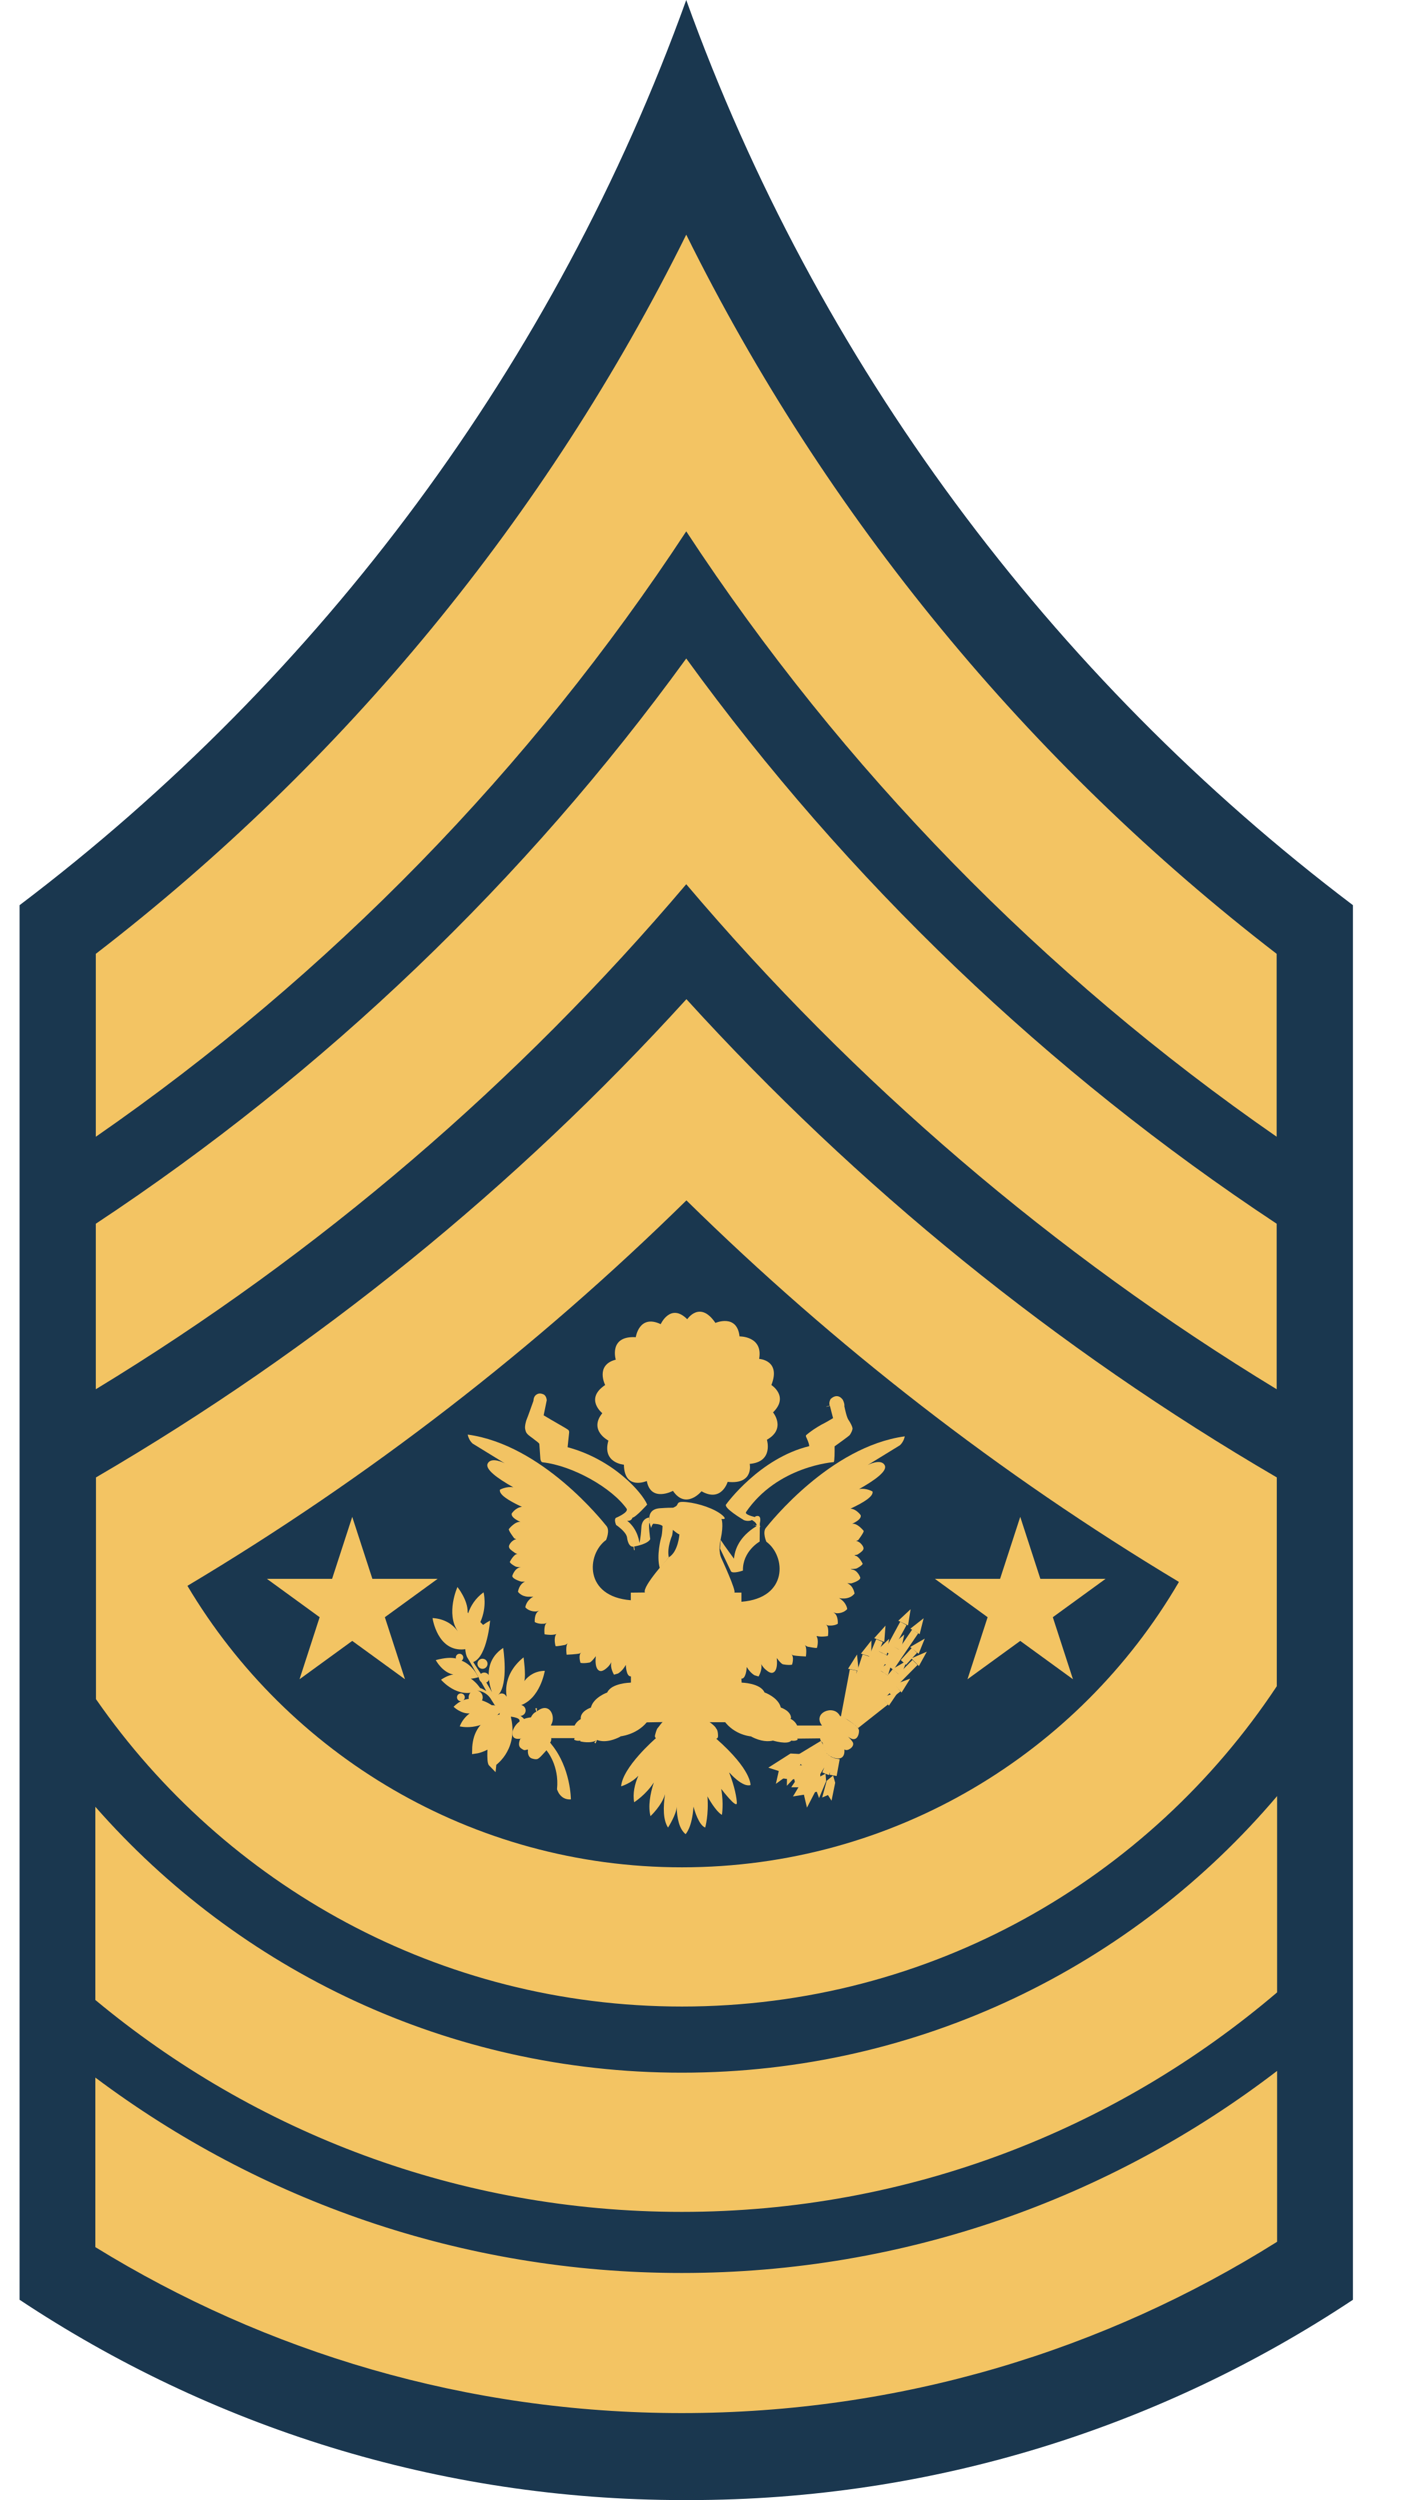 <?xml version="1.0" encoding="utf-8"?>
<!-- Generator: Adobe Illustrator 16.0.0, SVG Export Plug-In . SVG Version: 6.00 Build 0)  -->
<!DOCTYPE svg PUBLIC "-//W3C//DTD SVG 1.1//EN" "http://www.w3.org/Graphics/SVG/1.1/DTD/svg11.dtd">
<svg version="1.1"
	 id="svg6659" xmlns:inkscape="http://www.inkscape.org/namespaces/inkscape" xmlns:sodipodi="http://sodipodi.sourceforge.net/DTD/sodipodi-0.dtd" sodipodi:docname="Army-USA-OR-09a.svg" inkscape:version="0.48.4 r9939" xmlns:dc="http://purl.org/dc/elements/1.1/" xmlns:cc="http://creativecommons.org/ns#" xmlns:rdf="http://www.w3.org/1999/02/22-rdf-syntax-ns#" xmlns:svg="http://www.w3.org/2000/svg"
	 xmlns="http://www.w3.org/2000/svg" xmlns:xlink="http://www.w3.org/1999/xlink" x="0px" y="0px" width="50px" height="87.563px"
	 viewBox="21.719 43.115 50 87.563" enable-background="new 21.719 43.115 50 87.563" xml:space="preserve">
<sodipodi:namedview  id="namedview54" inkscape:window-maximized="0" inkscape:current-layer="svg6659" inkscape:window-y="0" inkscape:window-x="0" fit-margin-bottom="0" fit-margin-right="0" inkscape:window-height="480" inkscape:window-width="640" inkscape:pageshadow="2" inkscape:pageopacity="0" fit-margin-top="0" objecttolerance="10" borderopacity="1" showgrid="false" bordercolor="#666666" inkscape:cy="87.562534" pagecolor="#ffffff" inkscape:cx="46.719001" inkscape:zoom="1.3111111" guidetolerance="10" fit-margin-left="0" gridtolerance="10">
	</sodipodi:namedview>
<path id="path7798_1_" inkscape:connector-curvature="0" fill="#1A374F" d="M45.764,43.115
	c-4.578,12.712-12.778,23.695-23.359,31.703v48.844c6.671,4.428,14.664,7.016,23.265,7.016c0.032,0,0.063,0,0.094,0
	c0.031,0,0.063,0,0.094,0c8.602,0,16.594-2.588,23.266-7.016V74.818C58.541,66.811,50.342,55.828,45.764,43.115z"/>
<path id="path7800_1_" inkscape:connector-curvature="0" fill="#F3C463" d="M45.77,78.11c-5.984,6.582-12.957,12.241-20.688,16.75
	v7.766c4.515,6.504,12.018,10.766,20.531,10.766c8.709,0,16.363-4.46,20.843-11.219V94.86C58.727,90.352,51.754,84.692,45.77,78.11z
	 M45.77,85.157c5.193,5.101,10.975,9.593,17.25,13.359c0.003,0.001-0.002,0.015,0,0.016c-3.494,5.979-9.984,9.984-17.406,9.984
	c-7.365,0-13.815-3.955-17.328-9.859C34.647,94.863,40.516,90.318,45.77,85.157L45.77,85.157z"/>
<path id="path7802_1_" inkscape:connector-curvature="0" fill="#F3C463" d="M66.467,106.021c-5.018,5.918-12.498,9.688-20.86,9.688
	c-8.187,0-15.538-3.607-20.547-9.313v6.766c5.575,4.634,12.735,7.422,20.547,7.422c7.956,0,15.239-2.899,20.86-7.688V106.021
	L66.467,106.021z"/>
<path id="path7804_1_" inkscape:connector-curvature="0" fill="#F3C463" d="M66.467,115.646c-5.785,4.433-13.016,7.078-20.86,7.078
	c-7.708,0-14.816-2.549-20.547-6.844v5.938c5.979,3.683,13.012,5.813,20.547,5.813c7.661,0,14.815-2.203,20.86-6V115.646
	L66.467,115.646z"/>
<path id="path7806_1_" inkscape:connector-curvature="0" fill="#F3C463" d="M45.764,51.334
	c-4.901,9.895-12.015,18.511-20.688,25.188v6.407c8.182-5.668,15.221-12.875,20.688-21.204C51.23,70.053,58.27,77.26,66.451,82.928
	v-6.406C57.779,69.845,50.664,61.229,45.764,51.334z"/>
<path id="path7808_1_" inkscape:connector-curvature="0" fill="#F3C463" d="M45.764,66.178
	c-5.642,7.776-12.661,14.492-20.688,19.797v5.797c7.819-4.752,14.8-10.741,20.688-17.688c5.887,6.947,12.869,12.936,20.688,17.688
	v-5.797C58.424,80.67,51.406,73.954,45.764,66.178z"/>
<g id="g3682" transform="translate(-3.208,-2.383)">
	<path id="path6670" inkscape:connector-curvature="0" fill="#F2C363" d="M51.798,95.924c0.688-0.387,0.215-0.959,0.215-0.959
		c0.572-0.558-0.058-0.958-0.058-0.958c0.345-0.873-0.429-0.916-0.429-0.916c0.143-0.802-0.687-0.787-0.687-0.787
		c-0.087-0.802-0.845-0.472-0.845-0.472c-0.544-0.802-0.987-0.129-0.987-0.129c-0.586-0.587-0.93,0.172-0.93,0.172
		c-0.758-0.358-0.873,0.457-0.873,0.457c-0.958-0.057-0.701,0.787-0.701,0.787c-0.73,0.187-0.372,0.888-0.372,0.888
		c-0.729,0.486-0.1,0.987-0.1,0.987c-0.487,0.601,0.214,0.959,0.214,0.959c-0.229,0.787,0.543,0.844,0.543,0.844
		c0.014,0.916,0.802,0.572,0.802,0.572c0.143,0.76,0.916,0.345,0.916,0.345c0.458,0.672,1.001,0.014,1.001,0.014
		c0.701,0.401,0.916-0.329,0.916-0.329c0.929,0.1,0.773-0.63,0.773-0.63C52.041,96.697,51.798,95.924,51.798,95.924"/>
	<path id="path6672" inkscape:connector-curvature="0" fill="none" stroke="#F2C363" stroke-width="0.25" d="M41.508,104.992
		L41.508,104.992L41.508,104.992z M45.828,106.434c0,0,0.005,0.004,0.015,0.008"/>
	<path id="path6674" inkscape:connector-curvature="0" fill="#F2C363" d="M41.833,103.947c0.098,0,0.177-0.079,0.177-0.177
		c0-0.097-0.08-0.177-0.177-0.177s-0.177,0.08-0.177,0.177C41.657,103.868,41.736,103.947,41.833,103.947L41.833,103.947z"/>
	<path id="path6676" inkscape:connector-curvature="0" fill="#F2C363" d="M41.029,103.684c0.072,0,0.131-0.06,0.131-0.132
		c0-0.073-0.059-0.132-0.131-0.132c-0.073,0-0.132,0.059-0.132,0.132C40.897,103.624,40.956,103.684,41.029,103.684L41.029,103.684z
		"/>
	<path id="path6678" inkscape:connector-curvature="0" fill="#F2C363" d="M41.894,104.442c0.101,0,0.182-0.081,0.182-0.182
		s-0.082-0.182-0.182-0.182s-0.182,0.081-0.182,0.182S41.793,104.442,41.894,104.442L41.894,104.442z"/>
	<path id="path6680" inkscape:connector-curvature="0" fill="#F2C363" d="M41.076,105.081c0.075,0,0.136-0.063,0.136-0.137
		c0-0.075-0.062-0.137-0.136-0.137c-0.076,0-0.137,0.062-0.137,0.137C40.939,105.018,40.999,105.081,41.076,105.081L41.076,105.081z
		"/>
	<path id="path6682" inkscape:connector-curvature="0" fill="#F2C363" d="M41.594,105.068c0.066,0,0.122-0.054,0.122-0.121
		s-0.055-0.121-0.122-0.121c-0.067,0-0.122,0.054-0.122,0.121S41.527,105.068,41.594,105.068L41.594,105.068z"/>
	<path id="path6684" inkscape:connector-curvature="0" fill="none" stroke="#F2C363" stroke-width="0.25" d="M41.594,105.068
		c0.066,0,0.122-0.054,0.122-0.121s-0.055-0.121-0.122-0.121c-0.067,0-0.122,0.054-0.122,0.121S41.527,105.068,41.594,105.068
		L41.594,105.068z"/>
	<path id="path6686" inkscape:connector-curvature="0" fill="#F2C363" d="M42.506,105.164c0.097,0,0.177-0.079,0.177-0.177
		s-0.08-0.178-0.177-0.178c-0.098,0-0.177,0.08-0.177,0.178S42.408,105.164,42.506,105.164L42.506,105.164z"/>
	<path id="path6688" inkscape:connector-curvature="0" fill="none" stroke="#F2C363" stroke-width="0.25" d="M42.795,105.397
		c0.107,0,0.193-0.087,0.193-0.193c0-0.105-0.086-0.191-0.193-0.191c-0.105,0-0.192,0.086-0.192,0.191
		C42.603,105.311,42.689,105.397,42.795,105.397L42.795,105.397z"/>
	<path id="path6690" inkscape:connector-curvature="0" fill="#F2C363" d="M43.154,105.596c0.106,0,0.191-0.086,0.191-0.191
		c0-0.106-0.085-0.192-0.191-0.192c-0.107,0-0.193,0.086-0.193,0.192C42.96,105.51,43.047,105.596,43.154,105.596L43.154,105.596z"
		/>
	<path id="path6692" inkscape:connector-curvature="0" fill="#F2C363" d="M42.606,105.721c0.097,0,0.177-0.08,0.177-0.178
		c0-0.097-0.08-0.177-0.177-0.177c-0.098,0-0.177,0.079-0.177,0.177C42.429,105.642,42.509,105.721,42.606,105.721L42.606,105.721z"
		/>
	<path id="path6694" inkscape:connector-curvature="0" fill="none" stroke="#F2C363" stroke-width="0.25" d="M47.123,99.668
		l0.024-0.004 M51.441,98.923c-0.001,0.008-0.002,0.015-0.005,0.022 M54.004,94.725l0.003,0.011 M53.538,102.804
		c-0.004-0.007-0.008-0.013-0.014-0.018 M51.093,103.874v0.011"/>
	<polygon id="polygon6696" fill="#F2C363" points="54.956,103.445 54.956,103.445 54.642,103.945 55.013,104.017 	"/>
	<polygon id="polygon6698" fill="#F2C363" points="56.834,101.859 56.834,101.859 56.402,102.262 56.743,102.426 	"/>
	<polygon id="polygon6700" fill="#F2C363" points="57.291,102.175 57.291,102.175 56.825,102.54 57.15,102.733 	"/>
	<polygon id="polygon6702" fill="#F2C363" points="55.46,102.952 55.46,102.952 55.093,103.415 55.454,103.527 	"/>
	<polygon id="polygon6704" fill="#F2C363" points="56.394,104.762 56.394,104.762 55.831,104.944 56.072,105.238 	"/>
	<polygon id="polygon6706" fill="#F2C363" points="56.82,104.29 56.82,104.29 56.265,104.495 56.517,104.778 	"/>
	<polygon id="polygon6708" fill="#F2C363" points="57.402,103.346 57.402,103.346 56.859,103.581 57.124,103.85 	"/>
	<polygon id="polygon6710" fill="#F2C363" points="57.33,102.888 57.33,102.888 56.818,103.184 57.115,103.42 	"/>
	<polygon id="polygon6712" fill="#F2C363" points="55.954,102.434 55.954,102.434 55.558,102.873 55.911,103.006 	"/>
	<polygon id="polygon6714" fill="#F2C363" points="56.081,102.896 56.081,102.896 55.655,103.305 55.997,103.464 	"/>
	<polygon id="polygon6716" fill="#F2C363" points="56.61,102.747 56.61,102.747 56.161,103.131 56.495,103.31 	"/>
	<polygon id="polygon6718" fill="#F2C363" points="56.208,103.634 56.208,103.634 55.724,103.971 56.036,104.183 	"/>
	<polygon id="polygon6720" fill="#F2C363" points="56.704,103.661 56.704,103.661 56.192,103.958 56.488,104.193 	"/>
	<path id="path6722" inkscape:connector-curvature="0" fill="none" stroke="#F2C363" stroke-width="0.25" d="M54.827,103.988
		l-0.314,1.659 M55.271,103.48l-0.716,2.188 M55.743,102.958l-1.146,2.74 M55.871,104.074l-1.144,1.725 M55.915,105.046
		l-1.039,0.852 M56.401,104.639l-0.265,0.207 M55.965,105.096l-1.052,0.83 M56.988,103.723l-2.139,2.16 M56.343,104.074
		l-1.523,1.782 M56.966,103.301l-0.386,0.422 M56.329,103.215l-0.364,0.587 M55.829,104.045l-1.123,1.73 M56.58,102.357l-0.559,1.03
		 M55.972,103.459l-1.303,2.297 M55.822,103.387l-1.188,2.347 M56.995,102.636l-0.865,1.273 M55.986,104.145l-1.223,1.682
		 M56.3,104.045l-1.516,1.795 M53.132,107.965h-0.236l0.344-0.501l0.271-0.101l-0.014,0.266"/>
	<polygon id="polygon6724" fill="#F2C363" points="53.011,107.322 52.939,107.577 52.497,108.043 52.501,107.804 52.28,107.775 
		52.724,107.361 	"/>
	<polygon id="polygon6726" fill="#F2C363" points="53.852,107.618 53.874,107.881 53.626,108.474 53.546,108.252 53.327,108.299 
		53.597,107.755 	"/>
	<polygon id="polygon6728" fill="#F2C363" points="53.197,107.261 52.949,107.354 52.521,107.833 52.755,107.81 52.808,108.028 
		53.182,107.551 	"/>
	<polygon id="polygon6730" fill="#F2C363" points="54.118,107.682 54.191,107.937 54.063,108.565 53.937,108.368 53.735,108.454 
		53.894,107.867 	"/>
	<path id="path6732" inkscape:connector-curvature="0" fill="none" stroke="#F2C363" stroke-width="0.25" d="M53.511,107.364
		l0.35-0.485 M53.261,107.421l0.564-0.63 M53.011,107.314l0.765-0.644 M52.953,107.063l0.801-0.485 M53.533,107.615l0.4-0.666
		 M53.855,107.622l0.229-0.578 M54.119,107.679l0.106-0.587 M47.293,107.693l0.01-0.011 M48.227,108.339l0.005-0.017 M49.22,108.751
		l0.005,0.023 M43.74,105.448c0,0-0.008,0-0.021,0.004"/>
	<path id="path6734" inkscape:connector-curvature="0" fill="#F2C363" d="M41.692,105.022l-0.206-0.027
		c-0.218-0.007-0.443,0.053-0.666,0.281c0,0,0.251,0.25,0.563,0.232c-0.139,0.107-0.267,0.248-0.348,0.454
		c0,0,0.729,0.2,1.401-0.473l-0.001,0.016l0.102-0.136c-0.166-0.166-0.379-0.147-0.379-0.147S41.953,105.073,41.692,105.022
		L41.692,105.022L41.692,105.022z"/>
	<path id="path6736" inkscape:connector-curvature="0" fill="#F2C363" stroke="#F2C363" stroke-width="0.25" d="M42.717,105.708
		l-0.236-0.039c0,0-0.873,0.065-0.887,1.123c0,0,0.281-0.038,0.552-0.252c0,0-0.052,0.653,0.02,0.725
		C42.166,107.264,42.946,106.788,42.717,105.708L42.717,105.708L42.717,105.708z"/>
	<polygon id="polygon6738" fill="#F2C363" stroke="#F2C363" stroke-width="0.256" points="52.896,107.965 53.24,107.464 
		53.511,107.364 53.497,107.63 53.497,107.63 53.539,107.608 53.542,107.874 53.247,108.443 53.192,108.21 52.963,108.247 
		53.132,107.965 	"/>
	<polygon id="polygon6740" fill="#F2C363" stroke="#F2C363" stroke-width="0.256" points="52.312,107.672 52.312,107.672 
		52.364,107.44 52.147,107.37 52.66,107.043 52.949,107.059 52.831,107.295 52.765,107.342 	"/>
	<path id="path6742" inkscape:connector-curvature="0" fill="#F2C363" d="M47.669,98.647l0.02,0.188
		c-0.057,0.021,0.021,0.568,0.021,0.568c-0.074,0.162-0.461,0.242-0.563,0.261c-0.208,0.056-0.246-0.297-0.246-0.297
		c-0.014-0.214-0.386-0.458-0.386-0.458c-0.06-0.149-0.043-0.221-0.007-0.25c0,0,0.437-0.179,0.379-0.314
		c-0.526-0.745-1.902-1.515-2.947-1.631c-0.064-0.008-0.08-0.107-0.08-0.136c0-0.021-0.023-0.333-0.036-0.512
		c-0.015-0.043-0.339-0.264-0.401-0.325c-0.061-0.061-0.075-0.096-0.096-0.197c-0.021-0.1,0.04-0.311,0.054-0.332
		s0.236-0.647,0.236-0.647c0.006-0.093,0.032-0.17,0.101-0.219c0.099-0.071,0.193-0.032,0.229-0.021
		c0.085,0.025,0.125,0.114,0.136,0.2v0.022l-0.107,0.521c0.283,0.176,0.817,0.467,0.866,0.515c0.026,0.026,0.031,0.063,0.026,0.098
		l-0.053,0.504c1.621,0.438,2.618,1.597,2.788,2.01c0,0-0.396,0.442-0.515,0.458c0,0-0.032,0.13-0.187,0.107
		c0.394,0.308,0.429,0.779,0.429,0.779s0.043-0.1,0.072-0.572C47.402,98.966,47.411,98.69,47.669,98.647L47.669,98.647
		L47.669,98.647z"/>
	<path id="path6744" inkscape:connector-curvature="0" fill="#F2C363" d="M48.046,100.422c-0.129-0.443,0.043-1.056,0.043-1.056
		c0.057-0.157,0.057-0.614,0.057-0.614l0.372,0.1c0,0-0.014,0.344-0.043,0.43c0,0-0.186,0.422-0.114,0.758L48.046,100.422
		L48.046,100.422L48.046,100.422z"/>
	<path id="path6746" inkscape:connector-curvature="0" fill="#F2C363" d="M47.536,101.273h-0.012
		c-0.107-0.2,0.837-1.233,0.837-1.233c0.329-0.186,0.372-0.802,0.372-0.802c-0.043,0-0.229-0.156-0.229-0.156l-0.372-0.144
		c-0.076-0.063-0.272-0.071-0.32-0.072c-0.061,0.072-0.067,0.15-0.067,0.15s-0.286-0.65,0.3-0.693
		c0.587-0.043,0.401,0.014,0.544-0.057c0.143-0.072-0.014-0.201,0.401-0.157c0.415,0.042,0.976,0.226,1.245,0.457
		c0.207,0.179-0.029,0.129-0.029,0.129s0.086,0.186-0.028,0.716c-0.103,0.473,0.028,0.657,0.042,0.7c0,0,0.51,1.101,0.438,1.166
		h0.248v0.321c1.646-0.128,1.56-1.602,0.873-2.102c0,0-0.144-0.33-0.015-0.487s2.246-2.847,4.864-3.204c0,0-0.028,0.186-0.172,0.314
		c0,0-0.506,0.312-1.126,0.691c0,0,0.469-0.246,0.598,0.011c0.098,0.196-0.336,0.515-0.908,0.835l0.018-0.006
		c0.242-0.043,0.461,0.086,0.461,0.086c0.04,0.167-0.3,0.382-0.772,0.601c0.214,0.015,0.357,0.229,0.357,0.229
		c0.028,0.102-0.095,0.207-0.3,0.301c0.186-0.029,0.4,0.243,0.4,0.243c0.043,0.028-0.187,0.329-0.187,0.329
		c-0.018,0.008-0.038,0.02-0.071,0.028c0.144,0.028,0.258,0.186,0.258,0.258c0,0.071-0.072,0.129-0.2,0.214
		c-0.015,0.01-0.054,0.019-0.114,0.025l0.014,0.018c0.143,0.015,0.271,0.286,0.271,0.286s-0.014,0.058-0.199,0.157
		c-0.031,0.018-0.111,0.025-0.223,0.026l0.035,0.017c0.216,0.015,0.303,0.286,0.303,0.286c0,0.114-0.315,0.2-0.315,0.2
		c-0.048,0-0.095-0.003-0.144-0.006l0.014,0.006c0.215,0.1,0.243,0.357,0.243,0.357c-0.157,0.2-0.415,0.172-0.415,0.172
		c-0.037,0.005-0.074-0.007-0.128-0.014c0.271,0.156,0.286,0.386,0.286,0.386c-0.158,0.172-0.387,0.144-0.387,0.144
		c-0.027-0.01-0.064-0.016-0.1-0.029c0.186,0.088,0.157,0.4,0.157,0.4c-0.144,0.086-0.345,0.058-0.345,0.058
		c-0.016-0.004-0.043-0.019-0.082-0.038c0.139,0.063,0.082,0.409,0.082,0.409c-0.258,0.043-0.385,0-0.385,0l-0.017,0.005
		c0.095,0.146,0.017,0.41,0.017,0.41c-0.044,0.015-0.33-0.043-0.33-0.043c-0.025-0.008-0.059-0.029-0.1-0.06
		c0.092,0.069,0.043,0.403,0.043,0.403s-0.357-0.014-0.457-0.043c-0.012-0.004-0.031-0.019-0.064-0.053
		c0.129,0.114,0.035,0.383,0.035,0.383c-0.129,0.028-0.329-0.015-0.329-0.015c-0.054-0.029-0.122-0.103-0.207-0.218
		c0.057,0.529-0.165,0.519-0.165,0.519c-0.1,0.014-0.242-0.13-0.242-0.13c-0.041-0.034-0.091-0.095-0.139-0.176
		c0.053,0.198-0.091,0.434-0.091,0.434l-0.144-0.043c-0.114-0.072-0.205-0.177-0.271-0.29c-0.001,0.066-0.03,0.422-0.186,0.408
		l0.008,0.14c0,0,0.656,0.014,0.801,0.343c0,0,0.486,0.172,0.572,0.53c0,0,0.358,0.114,0.358,0.371l-0.023,0.021
		c0.082,0.039,0.175,0.11,0.237,0.237h0.871c-0.346-0.439,0.406-0.753,0.624-0.344c0.028,0.054,0.086-0.014,0.172,0.072
		s0.501,0.285,0.501,0.457s-0.086,0.33-0.243,0.286c-0.046-0.013-0.157-0.086-0.157-0.086s0.072,0.043,0.172,0.186
		c0.1,0.144-0.129,0.315-0.243,0.286c-0.016-0.004-0.043-0.018-0.043-0.018s0.058,0.39-0.314,0.305
		c-0.372-0.087-0.415-0.401-0.415-0.401l-0.035-0.143c0,0-0.074-0.04-0.087-0.15l-0.796,0.009c0.003,0.013,0.007,0.027,0.01,0.041
		c0,0-0.096,0.063-0.242,0.023l0.021,0.005c-0.13,0.158-0.644,0-0.644,0c-0.148,0.037-0.412,0.044-0.766-0.142h0.043
		c0,0-0.529-0.016-0.916-0.459l-0.034-0.043H49.79c0.043,0.022,0.204,0.15,0.232,0.223c0.003,0.009,0.059,0.036,0.064,0.25
		c0.001,0.045-0.007,0.096-0.063,0.105c1.249,1.098,1.2,1.625,1.2,1.625c-0.287,0.086-0.73-0.428-0.73-0.428l-0.016-0.006
		c0.188,0.462,0.27,0.918,0.268,1.063c-0.004,0.208-0.505-0.441-0.548-0.497c0.092,0.519,0.025,0.911,0.025,0.911
		c-0.221-0.124-0.49-0.616-0.507-0.648c0.05,0.652-0.079,1.093-0.079,1.093c-0.229-0.089-0.38-0.619-0.41-0.735
		c-0.048,0.743-0.277,0.965-0.277,0.965c-0.221-0.179-0.302-0.55-0.314-0.967c0.007,0.258-0.301,0.737-0.301,0.737
		c-0.177-0.268-0.172-0.719-0.105-1.171c-0.107,0.396-0.51,0.771-0.51,0.771c-0.088-0.343-0.014-0.779,0.118-1.18
		c-0.281,0.436-0.69,0.693-0.69,0.693c-0.056-0.302,0.017-0.633,0.148-0.93c-0.255,0.273-0.605,0.372-0.605,0.372
		c0.056-0.671,1.167-1.641,1.222-1.688c-0.037-0.019-0.043-0.061-0.035-0.097c0.035-0.143,0.073-0.229,0.079-0.236
		c0.086-0.101,0.15-0.208,0.193-0.229l-0.561,0.01c-0.379,0.453-0.955,0.494-0.955,0.494h0.042c-0.475,0.25-0.764,0.15-0.83,0.121
		c-0.208,0.149-0.586,0.051-0.586,0.051l0.001-0.028c-0.132,0.025-0.216-0.03-0.216-0.03c0.006-0.027,0.013-0.053,0.021-0.076
		l-0.006,0.02h-0.801l-0.015-0.006c0.003,0.058-0.004,0.118-0.04,0.162l0.055,0.072c0.672,0.83,0.672,1.918,0.672,1.918
		c-0.386,0.028-0.486-0.357-0.486-0.357c0.086-0.83-0.358-1.345-0.358-1.345l-0.008-0.021c-0.096,0.109-0.223,0.245-0.25,0.263
		c-0.043,0.029-0.072,0.087-0.258,0.029c-0.186-0.058-0.143-0.315-0.143-0.315c-0.128,0.014-0.1,0.057-0.243-0.042
		c-0.143-0.101-0.028-0.329-0.028-0.329l0.043-0.015c-0.43,0.086-0.301-0.286-0.301-0.286c0.055-0.149,0.147-0.25,0.246-0.318
		l-0.017,0.004c0.057-0.144-0.357-0.172-0.357-0.172l-0.508-0.396c0,0-0.045-0.069-0.108-0.171
		c-0.172-0.318-0.486-0.337-0.486-0.337c-0.701,0.314-1.287-0.383-1.287-0.383c0.157-0.107,0.295-0.161,0.429-0.183
		c-0.386-0.071-0.615-0.505-0.615-0.505c0.328-0.084,0.535-0.097,0.716-0.055l0.195,0.077c0.367,0.149,0.534,0.493,0.534,0.493
		l0.05,0.086c-0.2,0.057-0.266,0.047-0.266,0.047c0.213,0.146,0.331,0.339,0.331,0.339s0.004-0.028,0.197,0.09l0.017,0.013
		c-0.249-0.445-0.606-1.085-0.657-1.161c-0.051-0.075-0.074-0.194-0.084-0.316l-0.023,0.009c-0.955,0.104-1.123-1.094-1.123-1.094
		c0.434,0.025,0.719,0.232,0.888,0.467c-0.433-0.627-0.015-1.554-0.015-1.554s0.372,0.458,0.357,0.887l0.019,0.031
		c0.087-0.253,0.249-0.522,0.539-0.733c0,0,0.135,0.496-0.113,1.044l0.097,0.097c0.079-0.057,0.144-0.094,0.246-0.152
		c0,0-0.101,1.244-0.572,1.445l-0.02,0.01c0.073,0.11,0.179,0.271,0.279,0.428l0.18,0.287c0.177,0.291,0.334,0.57,0.34,0.656
		c0,0-0.723-1.224,0.25-1.867c0,0,0.2,1.259-0.171,1.646l0.314,0.143c0,0-0.258-0.786,0.572-1.459c0,0,0.085,0.601,0.028,0.83
		c0.154-0.201,0.391-0.353,0.716-0.358c0,0-0.158,0.987-0.874,1.217l-0.157,0.242c0,0,0.3,0.186,0.3,0.229
		c0.129-0.053,0.244-0.057,0.244-0.057c0.073-0.147,0.155-0.186,0.193-0.197c0.466-0.391,0.704,0.188,0.504,0.474l0.033,0.009h0.801
		c0.059-0.116,0.141-0.186,0.218-0.227l-0.004-0.03c0-0.258,0.358-0.372,0.358-0.372c0.085-0.357,0.572-0.529,0.572-0.529
		c0.144-0.329,0.802-0.344,0.802-0.344l0.028-0.005v-0.215c-0.172,0.015-0.179-0.403-0.179-0.403
		c-0.066,0.119-0.152,0.226-0.271,0.301l-0.143,0.043c0,0-0.147-0.238-0.092-0.438c-0.049,0.082-0.095,0.146-0.137,0.18
		c0,0-0.142,0.143-0.243,0.13c0,0-0.222,0.008-0.165-0.521c-0.083,0.111-0.155,0.192-0.207,0.22c0,0-0.201,0.043-0.329,0.015
		c0,0-0.094-0.269,0.034-0.383c-0.03,0.032-0.052,0.05-0.063,0.053c-0.1,0.029-0.458,0.044-0.458,0.044s-0.049-0.347,0.049-0.406
		c-0.044,0.031-0.081,0.055-0.107,0.063c0,0-0.287,0.057-0.329,0.043c0,0-0.085-0.286,0.029-0.43
		c-0.012,0.007-0.021,0.012-0.029,0.015c0,0-0.129,0.043-0.386,0c0,0-0.046-0.356,0.097-0.413c-0.045,0.023-0.078,0.038-0.097,0.041
		c0,0-0.201,0.029-0.344-0.057c0,0-0.028-0.315,0.157-0.4c-0.042,0.017-0.066,0.018-0.1,0.028c0,0-0.229,0.028-0.387-0.143
		c0,0,0.014-0.224,0.28-0.376c-0.047,0.006-0.088,0.008-0.122,0.003c0,0-0.258,0.03-0.415-0.171c0,0,0.028-0.258,0.243-0.357
		c-0.05,0.003-0.082-0.001-0.129,0c0,0-0.315-0.086-0.315-0.201c0,0,0.088-0.289,0.302-0.303c-0.093-0.002-0.16-0.011-0.188-0.025
		c-0.186-0.1-0.201-0.158-0.201-0.158s0.129-0.271,0.271-0.285c-0.059-0.008-0.085-0.033-0.101-0.042
		c-0.128-0.087-0.2-0.144-0.2-0.216s0.114-0.229,0.258-0.258c-0.033-0.008-0.054-0.02-0.072-0.028c0,0-0.229-0.301-0.186-0.329
		c0,0,0.218-0.274,0.404-0.246c-0.207-0.094-0.332-0.195-0.304-0.298c0,0,0.143-0.215,0.357-0.229
		c-0.474-0.22-0.813-0.434-0.772-0.602c0,0,0.228-0.127,0.47-0.083c-0.569-0.319-0.998-0.637-0.899-0.832
		c0.127-0.256,0.596-0.01,0.596-0.01c-0.62-0.379-1.125-0.691-1.125-0.691c-0.143-0.129-0.171-0.314-0.171-0.314
		c2.618,0.357,4.735,3.048,4.864,3.205s-0.015,0.486-0.015,0.486c-0.687,0.5-0.78,1.982,0.866,2.111v-0.266L47.536,101.273
		L47.536,101.273L47.536,101.273z"/>
	<path id="path6748" inkscape:connector-curvature="0" fill="#F2C363" d="M50.177,99.43l-0.021,0.303l0.38,0.794
		c0.057,0.107,0.422-0.021,0.422-0.021c-0.015-0.68,0.586-1.016,0.586-1.016l0.007-0.637c0.079-0.357-0.157-0.243-0.157-0.243
		l-0.014,0.021c0,0-0.393-0.086-0.307-0.179l-0.014,0.016c1.102-1.628,3.082-1.761,3.082-1.761c0.031-0.041,0.031-0.376,0.029-0.552
		c0,0,0.479-0.343,0.521-0.386s0.115-0.193,0.107-0.25s-0.072-0.193-0.143-0.293c-0.059-0.081-0.12-0.366-0.143-0.475
		c0.008-0.054-0.004-0.117-0.051-0.22c0,0-0.165-0.278-0.43-0.035c0,0-0.082,0.135-0.025,0.24c0.016,0.066,0.104,0.418,0.111,0.431
		c-0.133,0.08-0.25,0.145-0.25,0.145c-0.443,0.221-0.701,0.457-0.701,0.457v0.043c0,0,0.121,0.25,0.115,0.336
		c-1.742,0.422-2.905,2.031-2.905,2.031c-0.143,0.115,0.615,0.559,0.615,0.559l-0.021-0.008c0,0,0.165,0.078,0.303,0.005
		c0,0,0.172,0.091,0.166,0.188l-0.007,0.027c-0.602,0.367-0.761,0.822-0.787,1.14C50.646,100.09,50.334,99.673,50.177,99.43
		L50.177,99.43L50.177,99.43z"/>
</g>
<polygon id="polygon7354" fill="#F3C463" points="32.919,99.756 31.072,98.413 33.355,98.413 34.061,96.241 34.061,96.241 
	34.767,98.413 37.052,98.413 35.204,99.756 35.909,101.929 34.061,100.586 32.214,101.929 "/>
<polygon id="polygon7356" fill="#F3C463" points="58.608,99.756 60.456,98.413 58.172,98.413 57.467,96.241 57.467,96.241 
	56.76,98.413 54.477,98.413 56.324,99.756 55.618,101.929 57.467,100.586 59.314,101.929 "/>
</svg>
